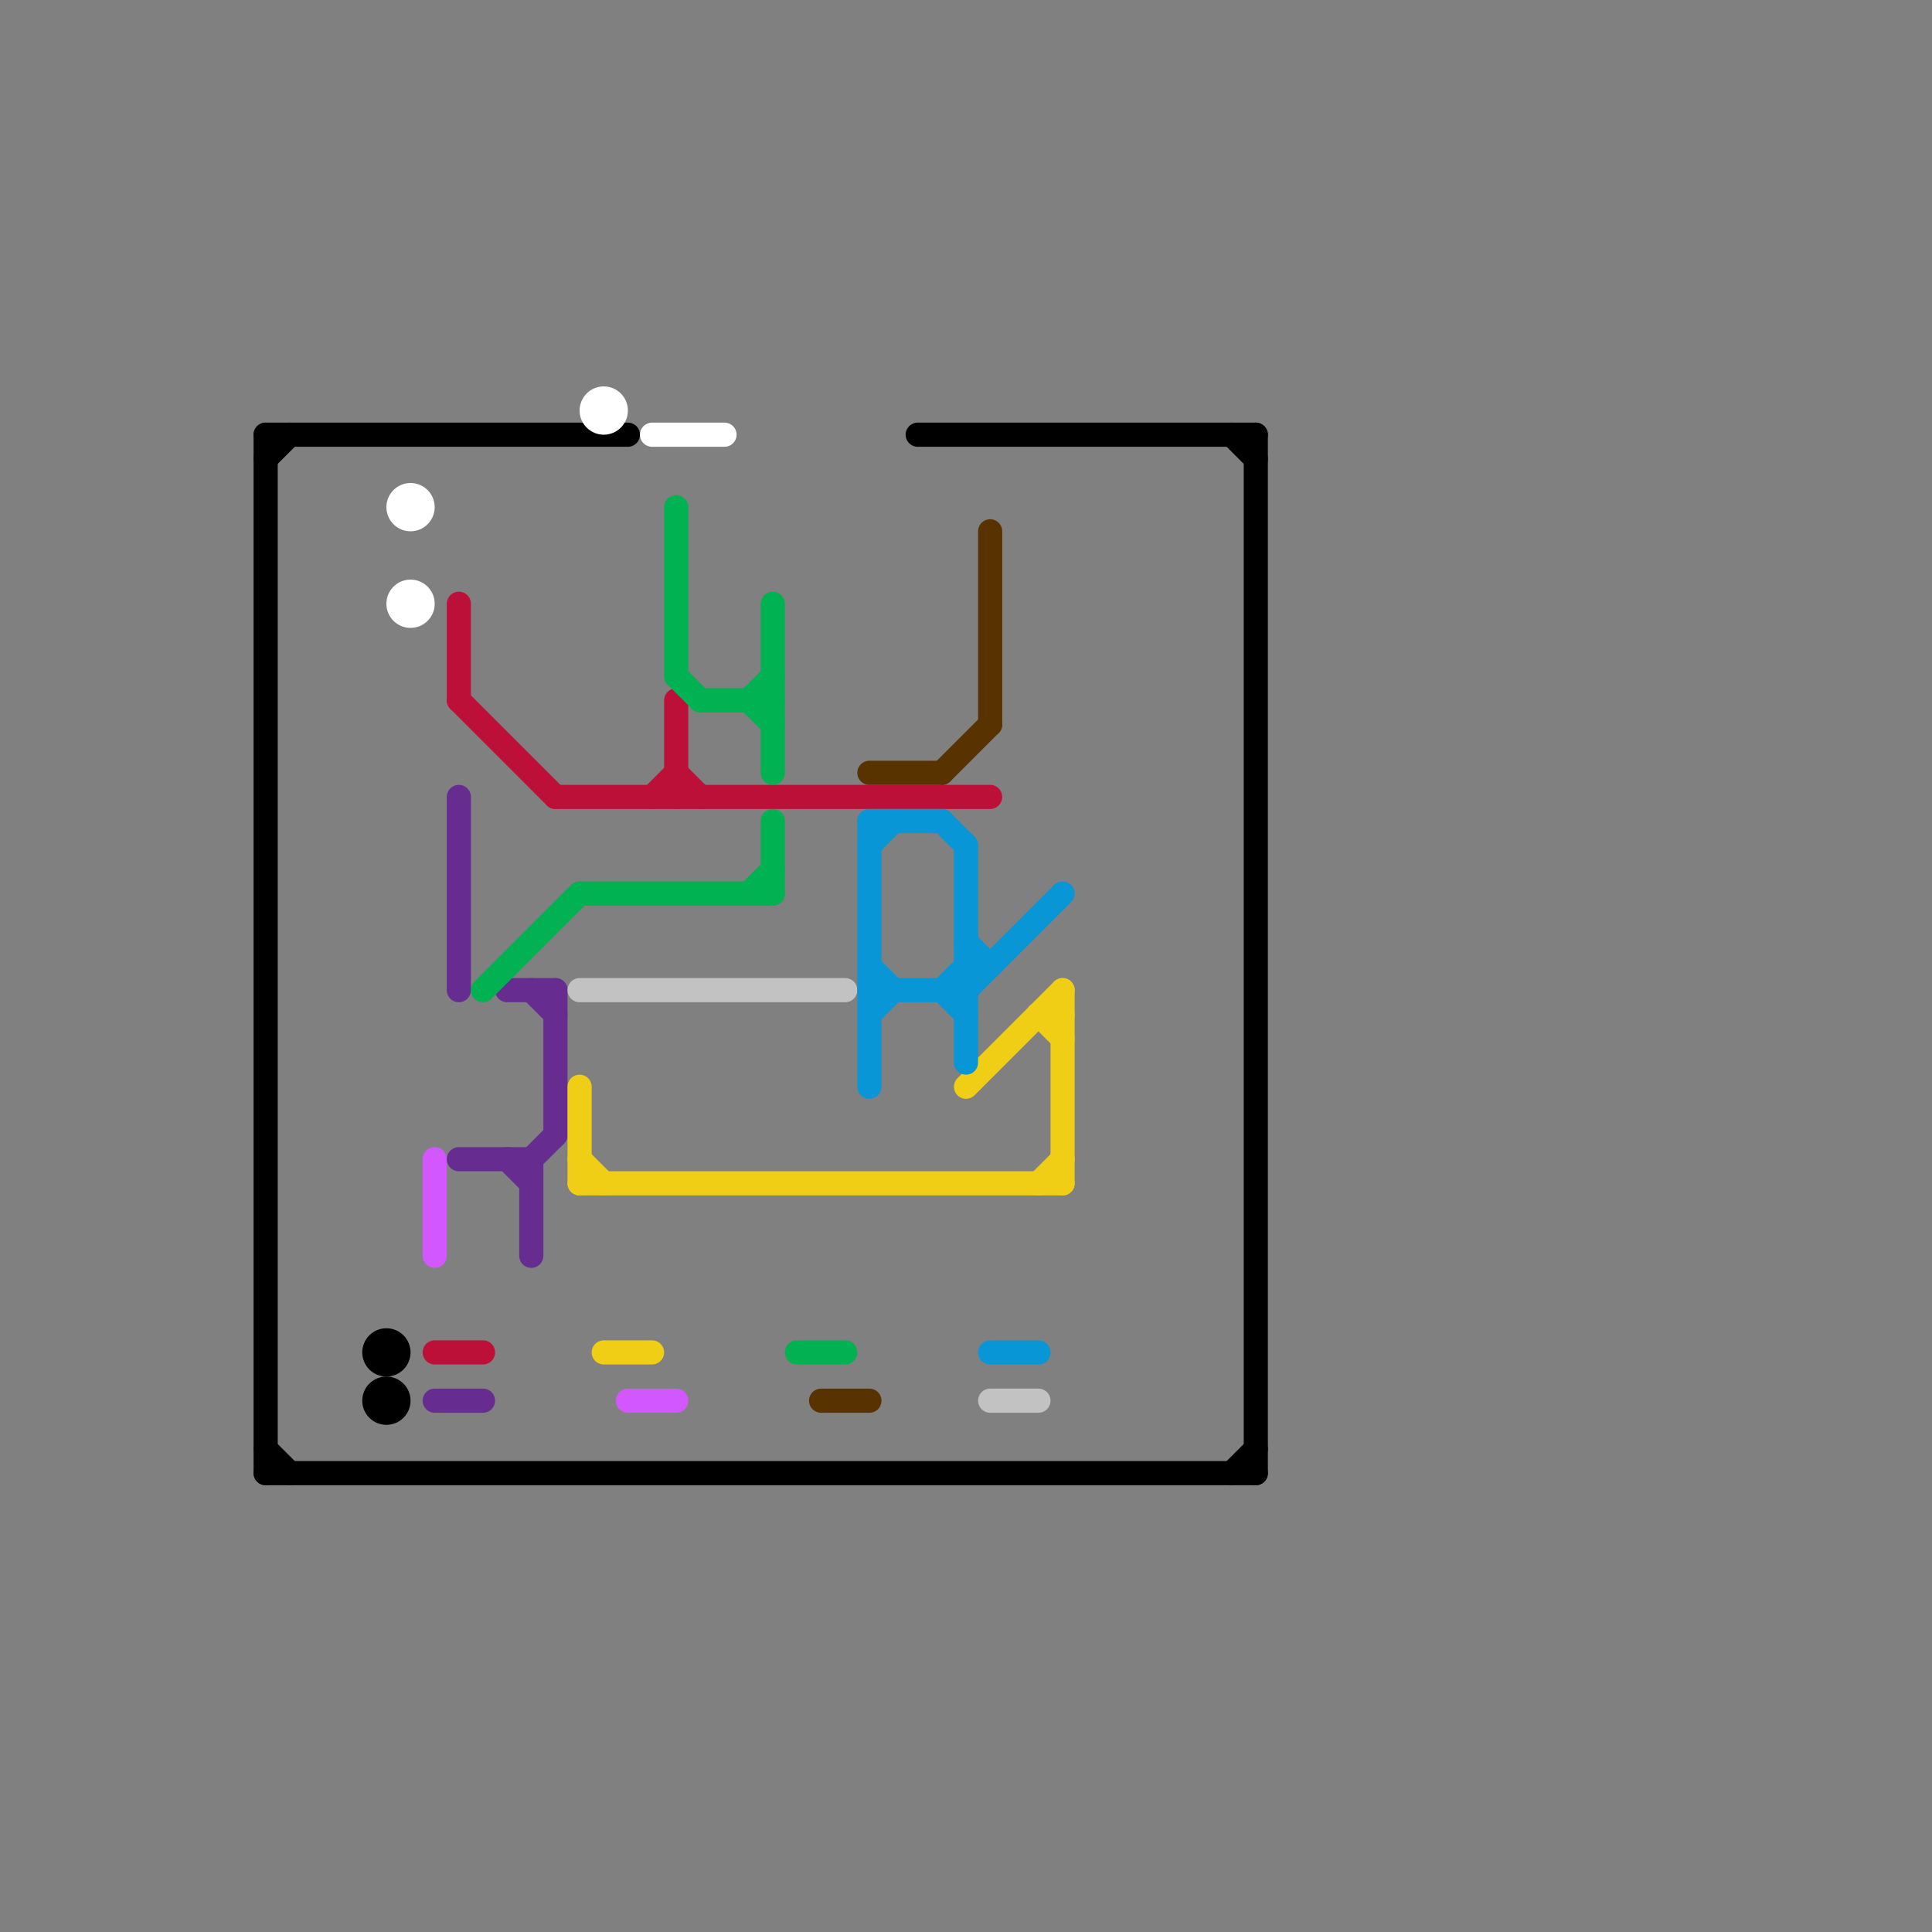 
<svg version="1.1" xmlns="http://www.w3.org/2000/svg" viewBox="0 0 80 80">
<rect x="0" y="0" width="80" height="80" fill="#808080" stroke="none"/>
<style>text { font: 1px Helvetica; font-weight: 600; white-space: pre; dominant-baseline: central; } line { stroke-width: 1; fill: none; stroke-linecap: round; stroke-linejoin: round; } .c0 { stroke: #000000 } .c1 { stroke: #ffffff } .c2 { stroke: #d357fe } .c3 { stroke: #bd1038 } .c4 { stroke: #662c90 } .c5 { stroke: #00b251 } .c6 { stroke: #c2c2c2 } .c7 { stroke: #f0ce15 } .c8 { stroke: #583300 } .c9 { stroke: #0896d7 }</style><defs><g id="wm-xf"><circle r="1.2" fill="#000"/><circle r="0.9" fill="#fff"/><circle r="0.6" fill="#000"/><circle r="0.3" fill="#fff"/></g><g id="wm"><circle r="0.6" fill="#000"/><circle r="0.3" fill="#fff"/></g></defs><line class="c0" x1="11" y1="61" x2="52" y2="61"/><line class="c0" x1="11" y1="19" x2="12" y2="18"/><line class="c0" x1="11" y1="18" x2="11" y2="61"/><line class="c0" x1="51" y1="18" x2="52" y2="19"/><line class="c0" x1="38" y1="18" x2="52" y2="18"/><line class="c0" x1="11" y1="18" x2="26" y2="18"/><line class="c0" x1="11" y1="60" x2="12" y2="61"/><line class="c0" x1="52" y1="18" x2="52" y2="61"/><line class="c0" x1="51" y1="61" x2="52" y2="60"/><circle cx="16" cy="58" r="1" fill="#000000" /><circle cx="16" cy="56" r="1" fill="#000000" /><line class="c1" x1="27" y1="18" x2="30" y2="18"/><circle cx="25" cy="17" r="1" fill="#ffffff" /><circle cx="17" cy="25" r="1" fill="#ffffff" /><circle cx="17" cy="21" r="1" fill="#ffffff" /><line class="c2" x1="26" y1="58" x2="28" y2="58"/><line class="c2" x1="18" y1="48" x2="18" y2="52"/><line class="c3" x1="28" y1="32" x2="29" y2="33"/><line class="c3" x1="19" y1="29" x2="23" y2="33"/><line class="c3" x1="19" y1="25" x2="19" y2="29"/><line class="c3" x1="18" y1="56" x2="20" y2="56"/><line class="c3" x1="27" y1="33" x2="28" y2="32"/><line class="c3" x1="23" y1="33" x2="41" y2="33"/><line class="c3" x1="28" y1="29" x2="28" y2="33"/><line class="c4" x1="19" y1="48" x2="22" y2="48"/><line class="c4" x1="23" y1="41" x2="23" y2="47"/><line class="c4" x1="18" y1="58" x2="20" y2="58"/><line class="c4" x1="21" y1="48" x2="22" y2="49"/><line class="c4" x1="22" y1="48" x2="23" y2="47"/><line class="c4" x1="21" y1="41" x2="23" y2="41"/><line class="c4" x1="19" y1="33" x2="19" y2="41"/><line class="c4" x1="22" y1="41" x2="23" y2="42"/><line class="c4" x1="22" y1="48" x2="22" y2="52"/><line class="c5" x1="31" y1="29" x2="32" y2="28"/><line class="c5" x1="31" y1="37" x2="32" y2="36"/><line class="c5" x1="31" y1="29" x2="32" y2="30"/><line class="c5" x1="28" y1="28" x2="29" y2="29"/><line class="c5" x1="28" y1="21" x2="28" y2="28"/><line class="c5" x1="29" y1="29" x2="32" y2="29"/><line class="c5" x1="32" y1="25" x2="32" y2="32"/><line class="c5" x1="20" y1="41" x2="24" y2="37"/><line class="c5" x1="32" y1="34" x2="32" y2="37"/><line class="c5" x1="33" y1="56" x2="35" y2="56"/><line class="c5" x1="24" y1="37" x2="32" y2="37"/><line class="c6" x1="41" y1="58" x2="43" y2="58"/><line class="c6" x1="24" y1="41" x2="35" y2="41"/><line class="c7" x1="43" y1="42" x2="44" y2="42"/><line class="c7" x1="24" y1="49" x2="44" y2="49"/><line class="c7" x1="40" y1="45" x2="44" y2="41"/><line class="c7" x1="24" y1="48" x2="25" y2="49"/><line class="c7" x1="43" y1="49" x2="44" y2="48"/><line class="c7" x1="24" y1="45" x2="24" y2="49"/><line class="c7" x1="44" y1="41" x2="44" y2="49"/><line class="c7" x1="25" y1="56" x2="27" y2="56"/><line class="c7" x1="43" y1="42" x2="44" y2="43"/><line class="c8" x1="34" y1="58" x2="36" y2="58"/><line class="c8" x1="41" y1="22" x2="41" y2="30"/><line class="c8" x1="39" y1="32" x2="41" y2="30"/><line class="c8" x1="36" y1="32" x2="39" y2="32"/><line class="c9" x1="39" y1="41" x2="40" y2="40"/><line class="c9" x1="40" y1="40" x2="41" y2="40"/><line class="c9" x1="36" y1="42" x2="37" y2="41"/><line class="c9" x1="36" y1="41" x2="40" y2="41"/><line class="c9" x1="36" y1="35" x2="37" y2="34"/><line class="c9" x1="40" y1="35" x2="40" y2="44"/><line class="c9" x1="36" y1="40" x2="37" y2="41"/><line class="c9" x1="40" y1="41" x2="44" y2="37"/><line class="c9" x1="36" y1="34" x2="36" y2="45"/><line class="c9" x1="39" y1="41" x2="40" y2="42"/><line class="c9" x1="39" y1="34" x2="40" y2="35"/><line class="c9" x1="40" y1="39" x2="41" y2="40"/><line class="c9" x1="41" y1="56" x2="43" y2="56"/><line class="c9" x1="36" y1="34" x2="39" y2="34"/>
</svg>
